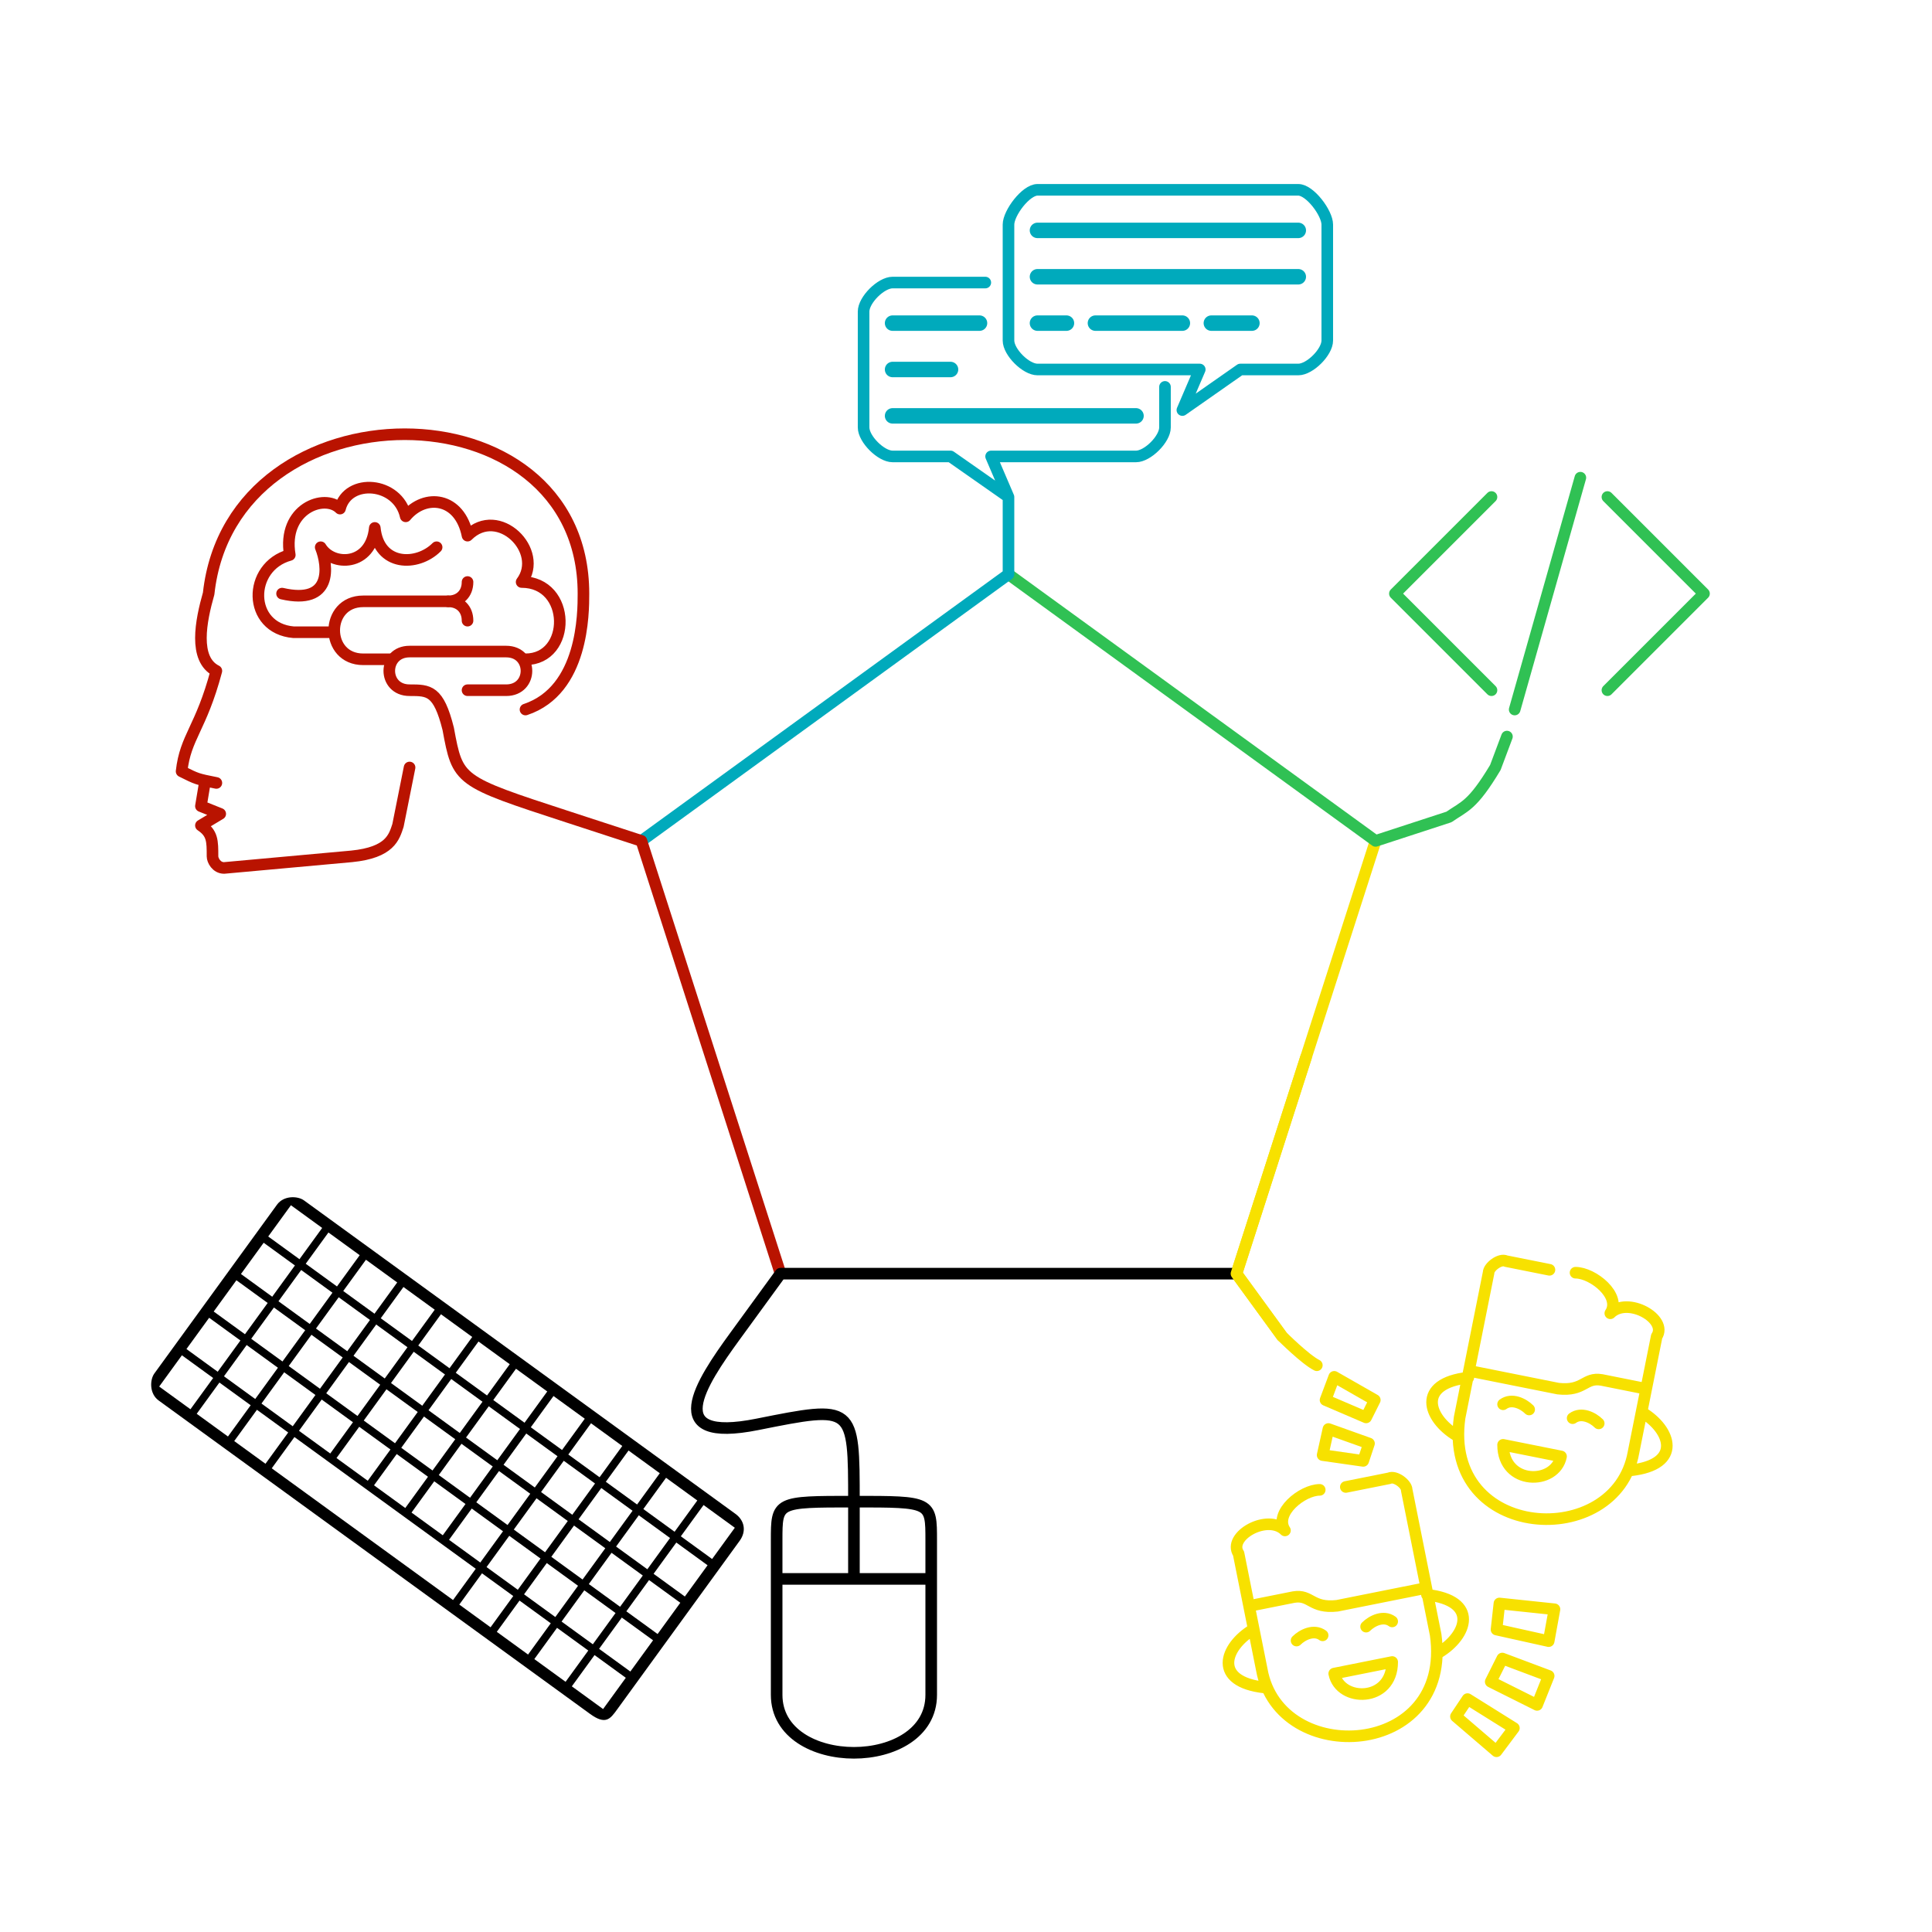 <svg xmlns="http://www.w3.org/2000/svg" version="1.1" xmlns:xlink="http://www.w3.org/1999/xlink" xmlns:svgjs="http://svgjs.com/svgjs" width="1000" height="1000"><rect width="1000" height="1000" rx="0" ry="0" fill="#ffffff"></rect><g transform="matrix(2,0,0,2,21.994,-2.75)"><svg xmlns="http://www.w3.org/2000/svg" version="1.1" xmlns:xlink="http://www.w3.org/1999/xlink" xmlns:svgjs="http://svgjs.com/svgjs" width="500" height="500"><svg xmlns="http://www.w3.org/2000/svg" id="penkiakove" viewBox="0 0 500 500">
  <g id="fun">
    <path d="M345 219 L309 331 L320.8 347.2
              c0 0, 6 6, 9 7.5
              m4.5 3
              l10.5 6
              l-2.25 4.5
              l-10.5 -4.5
              l2.25 -6
              m-1.5 13.5
              l10.5 3.75
              l-1.5 4.5
              l-10.5 -1.5
              l1.5 -6.75
              m4.5 15
              l11.25 -2.25
              c1.5 -0.75, 4.5 1.5, 4.5 3
              l7.5 37.5
              c4.5 32, -40.5 34.5, -45 9
              l-6 -30
              c-3 -4.5, 7.5 -10.5, 12 -6
              c-3 -4.5, 4.5 -10.5, 9 -10.5
              m-18 30
              l11.25 -2.25
              c4.5 -0.75, 4.5 3, 11.25 2.25
              l22.5 -4.5
              m-33 13.5
              c1.5 -1.5, 4.5 -3, 6.75 -1.35
              m11.25 -2.25
              c1.5 -1.5, 4.5 -3, 6.75 -1.35
              m-15 13.5
              l15 -3
              c0 10.5, -13.5 10.5, -15 3
              m27 -5.4
              c7.5 -4.5, 10.5 -13.5, -3 -15
              m-45 9
              c-7.5 4.5, -10.5 13.5, 3 15
              m49.5 7.5
              l10.5 9
              l4.5 -6
              l-12 -7.5
              l-3 4.5
              m9 -9
              l12 6
              l3 -7.5
              l-12 -4.5
              l-3 6
              m1.5 -13.5
              l13.5 3
              l1.5 -8.25
              l-14.25 -1.5
              l-0.75 6.75
            " stroke-width="3" stroke="#f7e100" fill="none" stroke-linecap="round" stroke-linejoin="round"></path>
    <path transform="translate(390, 330), scale(-1, 1)" d="m0 0
              l11.25 -2.25
              c1.5 -0.75, 4.5 1.5, 4.5 3
              l7.5 37.5
              c4.5 32, -40.5 34.5, -45 9
              l-6 -30
              c-3 -4.5, 7.5 -10.5, 12 -6
              c-3 -4.5, 4.5 -10.5, 9 -10.5
              m-18 30
              l11.25 -2.25
              c4.5 -0.75, 4.5 3, 11.25 2.25
              l22.5 -4.5
              m-33 13.5
              c1.5 -1.5, 4.5 -3, 6.75 -1.35
              m11.25 -2.25
              c1.5 -1.5, 4.5 -3, 6.75 -1.35
              m-15 13.5
              l15 -3
              c0 10.5, -13.5 10.5, -15 3
              m27 -5.4
              c7.5 -4.5, 10.5 -13.5, -3 -15
              m-45 9
              c-7.5 4.5, -10.5 13.5, 3 15" stroke-width="3" stroke="#f7e100" fill="none" stroke-linecap="round" stroke-linejoin="round"></path>
  </g>
  <g id="code">
    <path d="M250 150 L345 219 L364 212.8
              C368 210, 370 210, 376 200
              L379 192
              M381 185
              L398 125
              M405 130
              L430 155
              L405 180
              M375 180
              L350 155
              L375 130

              " stroke-width="3" stroke="#30c154" fill="none" stroke-linecap="round" stroke-linejoin="round"></path>
  </g>
  <g id="chat">
    <path d="M155 219 L250 150 L250 130
              l-15 -10.5
              l-15 0
              c-3 0, -7.5 -4.5, -7.5 -7.5
              l0 -30
              c0 -3, 4.5 -7.5, 7.5 -7.5
              l24 0
              m6 0
              l0 -15
              c0 -3, 4.5 -9, 7.5 -9
              l67.5 0
              c3 0, 7.5 6, 7.5 9
              l0 30
              c0 3, -4.5 7.5, -7.5 7.5
              l-15 0
              l-15 10.5
              l4.5 -10.5
              l-42 0
              c-3 0, -7.5 -4.5, -7.5 -7.5
              l0 -15
              m40.5 27
              l0 10.5
              c0 3, -4.5 7.5, -7.5 7.5
              l-37.5 0
              l4.5 10.5
            " stroke-width="3" stroke="#00aabc" fill="none" stroke-linecap="round" stroke-linejoin="round"></path>
    <path d="M220 85
              l22.5 0
              m-22.5 12
              l15 0
              m-15 12
              l63 0
              m-25.5 -48
              l67.5 0
              m-67.5 12
              l67.5 0
              m-67.5 12
              l7.5 0
              m7.5 0
              l22.5 0
              m7.5 0
              l10.5 0
            " stroke-width="4" stroke="#00aabc" fill="none" stroke-linecap="round" stroke-linejoin="round"></path>
    /&gt;
  </g>
  <g id="brain">
    <path d="M191 331 L155 219
              L136 212.8
              C107.5 203.5, 107.5 203.5 105 190
              C102.5 180, 100 180 95 180
              C88 180, 88 170, 95 170
              L120 170
              C127 170, 127 180, 120 180
              L110 180" stroke-width="3" stroke="#b91300" fill="none" stroke-linecap="round" stroke-linejoin="round"></path>
    <path d="M125 172
              C137 172, 137 152, 124 152
              C130 144, 118 132, 110 140
              C108 130, 99 129, 94 135
              C92 126, 79 125, 77 133
              C73 129, 62 133, 64 145
              C53 148, 53 164, 65 165
              L74 165
              " stroke-width="3" stroke="#b91300" fill="none" stroke-linecap="round" stroke-linejoin="round"></path>
    <path d="M90 172 L83 172
              C73 172, 73 157, 83 157
              L105 157" stroke-width="3" stroke="#b91300" fill="none" stroke-linecap="round" stroke-linejoin="round"></path>
    <path d="M110 152
              C110 155, 108 157, 105 157
              C108 157, 110 159, 110 162
            " stroke-width="3" stroke="#b91300" fill="none" stroke-linecap="round" stroke-linejoin="round"></path>
    <path d="M102 143
              C97 148, 87 148, 86 138
              C85 148, 75 148, 72 143
              C74 148, 75 158, 62 155
            " stroke-width="3" stroke="#b91300" fill="none" stroke-linecap="round" stroke-linejoin="round"></path>
    <path d="M95 200
              L92 215
              C91 218, 90 222, 80 223
              L47 226
              C45 226, 44 224, 44 223
              C44 219, 44 217, 41 215
              L46 212
              L41 210
              L42 204
              M45 204
              C40 203, 40 203, 36 201
              C37 192, 41 190, 45 175
              C39 172, 41 162, 43 155
              C49 100, 140 100, 140 155
              C140 160, 140 180, 125 185
            " stroke-width="3" stroke="#b91300" fill="none" stroke-linecap="round" stroke-linejoin="round"></path>

  </g>
  <g id="keyboard">
    <path transform="rotate(36, 150, 425)" d="M17 382
              h138
              c3 0, 5 2, 5 5
              v54
              c0 3, 0 5, -5 5
              h-138
              c-3 0, -5 -3, -5 -5
              v-54
              c0 -3, 3 -5, 5 -5
              M15 385 h10 v10 h-10 v-10
              M27 385 h10 v10 h-10 v-10
              M39 385 h10 v10 h-10 v-10
              M51 385 h10 v10 h-10 v-10
              M63 385 h10 v10 h-10 v-10
              M75 385 h10 v10 h-10 v-10
              M87 385 h10 v10 h-10 v-10
              M99 385 h10 v10 h-10 v-10
              M111 385 h10 v10 h-10 v-10
              M123 385 h10 v10 h-10 v-10
              M135 385 h10 v10 h-10 v-10
              M147 385 h10 v10 h-10 v-10
              M15 397 h10 v10 h-10 v-10
              M27 397 h10 v10 h-10 v-10
              M39 397 h10 v10 h-10 v-10
              M51 397 h10 v10 h-10 v-10
              M63 397 h10 v10 h-10 v-10
              M75 397 h10 v10 h-10 v-10
              M87 397 h10 v10 h-10 v-10
              M99 397 h10 v10 h-10 v-10
              M111 397 h10 v10 h-10 v-10
              M123 397 h10 v10 h-10 v-10
              M135 397 h10 v10 h-10 v-10
              M147 397 h10 v10 h-10 v-10
              M15 409 h10 v10 h-10 v-10
              M27 409 h10 v10 h-10 v-10
              M39 409 h10 v10 h-10 v-10
              M51 409 h10 v10 h-10 v-10
              M63 409 h10 v10 h-10 v-10
              M75 409 h10 v10 h-10 v-10
              M87 409 h10 v10 h-10 v-10
              M99 409 h10 v10 h-10 v-10
              M111 409 h10 v10 h-10 v-10
              M123 409 h10 v10 h-10 v-10
              M135 409 h10 v10 h-10 v-10
              M147 409 h10 v10 h-10 v-10
              M15 421 h10 v10 h-10 v-10
              M27 421 h10 v10 h-10 v-10
              M39 421 h10 v10 h-10 v-10
              M51 421 h10 v10 h-10 v-10
              M63 421 h10 v10 h-10 v-10
              M75 421 h10 v10 h-10 v-10
              M87 421 h10 v10 h-10 v-10
              M99 421 h10 v10 h-10 v-10
              M111 421 h10 v10 h-10 v-10
              M123 421 h10 v10 h-10 v-10
              M135 421 h10 v10 h-10 v-10
              M147 421 h10 v10 h-10 v-10
              M15 433 h10 v10 h-10 v-10
              M27 433 h10 v10 h-10 v-10
              M39 433 h10 v10 h-10 v-10
              M51 433 h58 v10 h-58 v-10
              M111 433 h10 v10 h-10 v-10
              M123 433 h10 v10 h-10 v-10
              M135 433 h10 v10 h-10 v-10
              M147 433 h10 v10 h-10 v-10
" stroke-width="3" stroke="none" fill="black" stroke-linecap="round" stroke-linejoin="round" fill-rule="evenodd"></path>

    <path d="M309 331 L191 331 L179.2 347.2
              C170.35 359.35, 160 375, 185 370
              C210 365, 210 365, 210 390
              C190 390, 190 390, 190 400
              L190 440 C190 460, 230 460, 230 440
              L230 400 C230 390, 230 390, 210 390
              L210 410 L190 410 L230 410" stroke-width="3" stroke="black" fill="none" stroke-linecap="round" stroke-linejoin="round"></path>
  </g>
  <path d="M327 275 L309 331 L320.8 347.2" stroke-width="3" stroke="#f7e100" fill="none" stroke-linecap="round" stroke-linejoin="round"></path>
</svg></svg></g></svg>